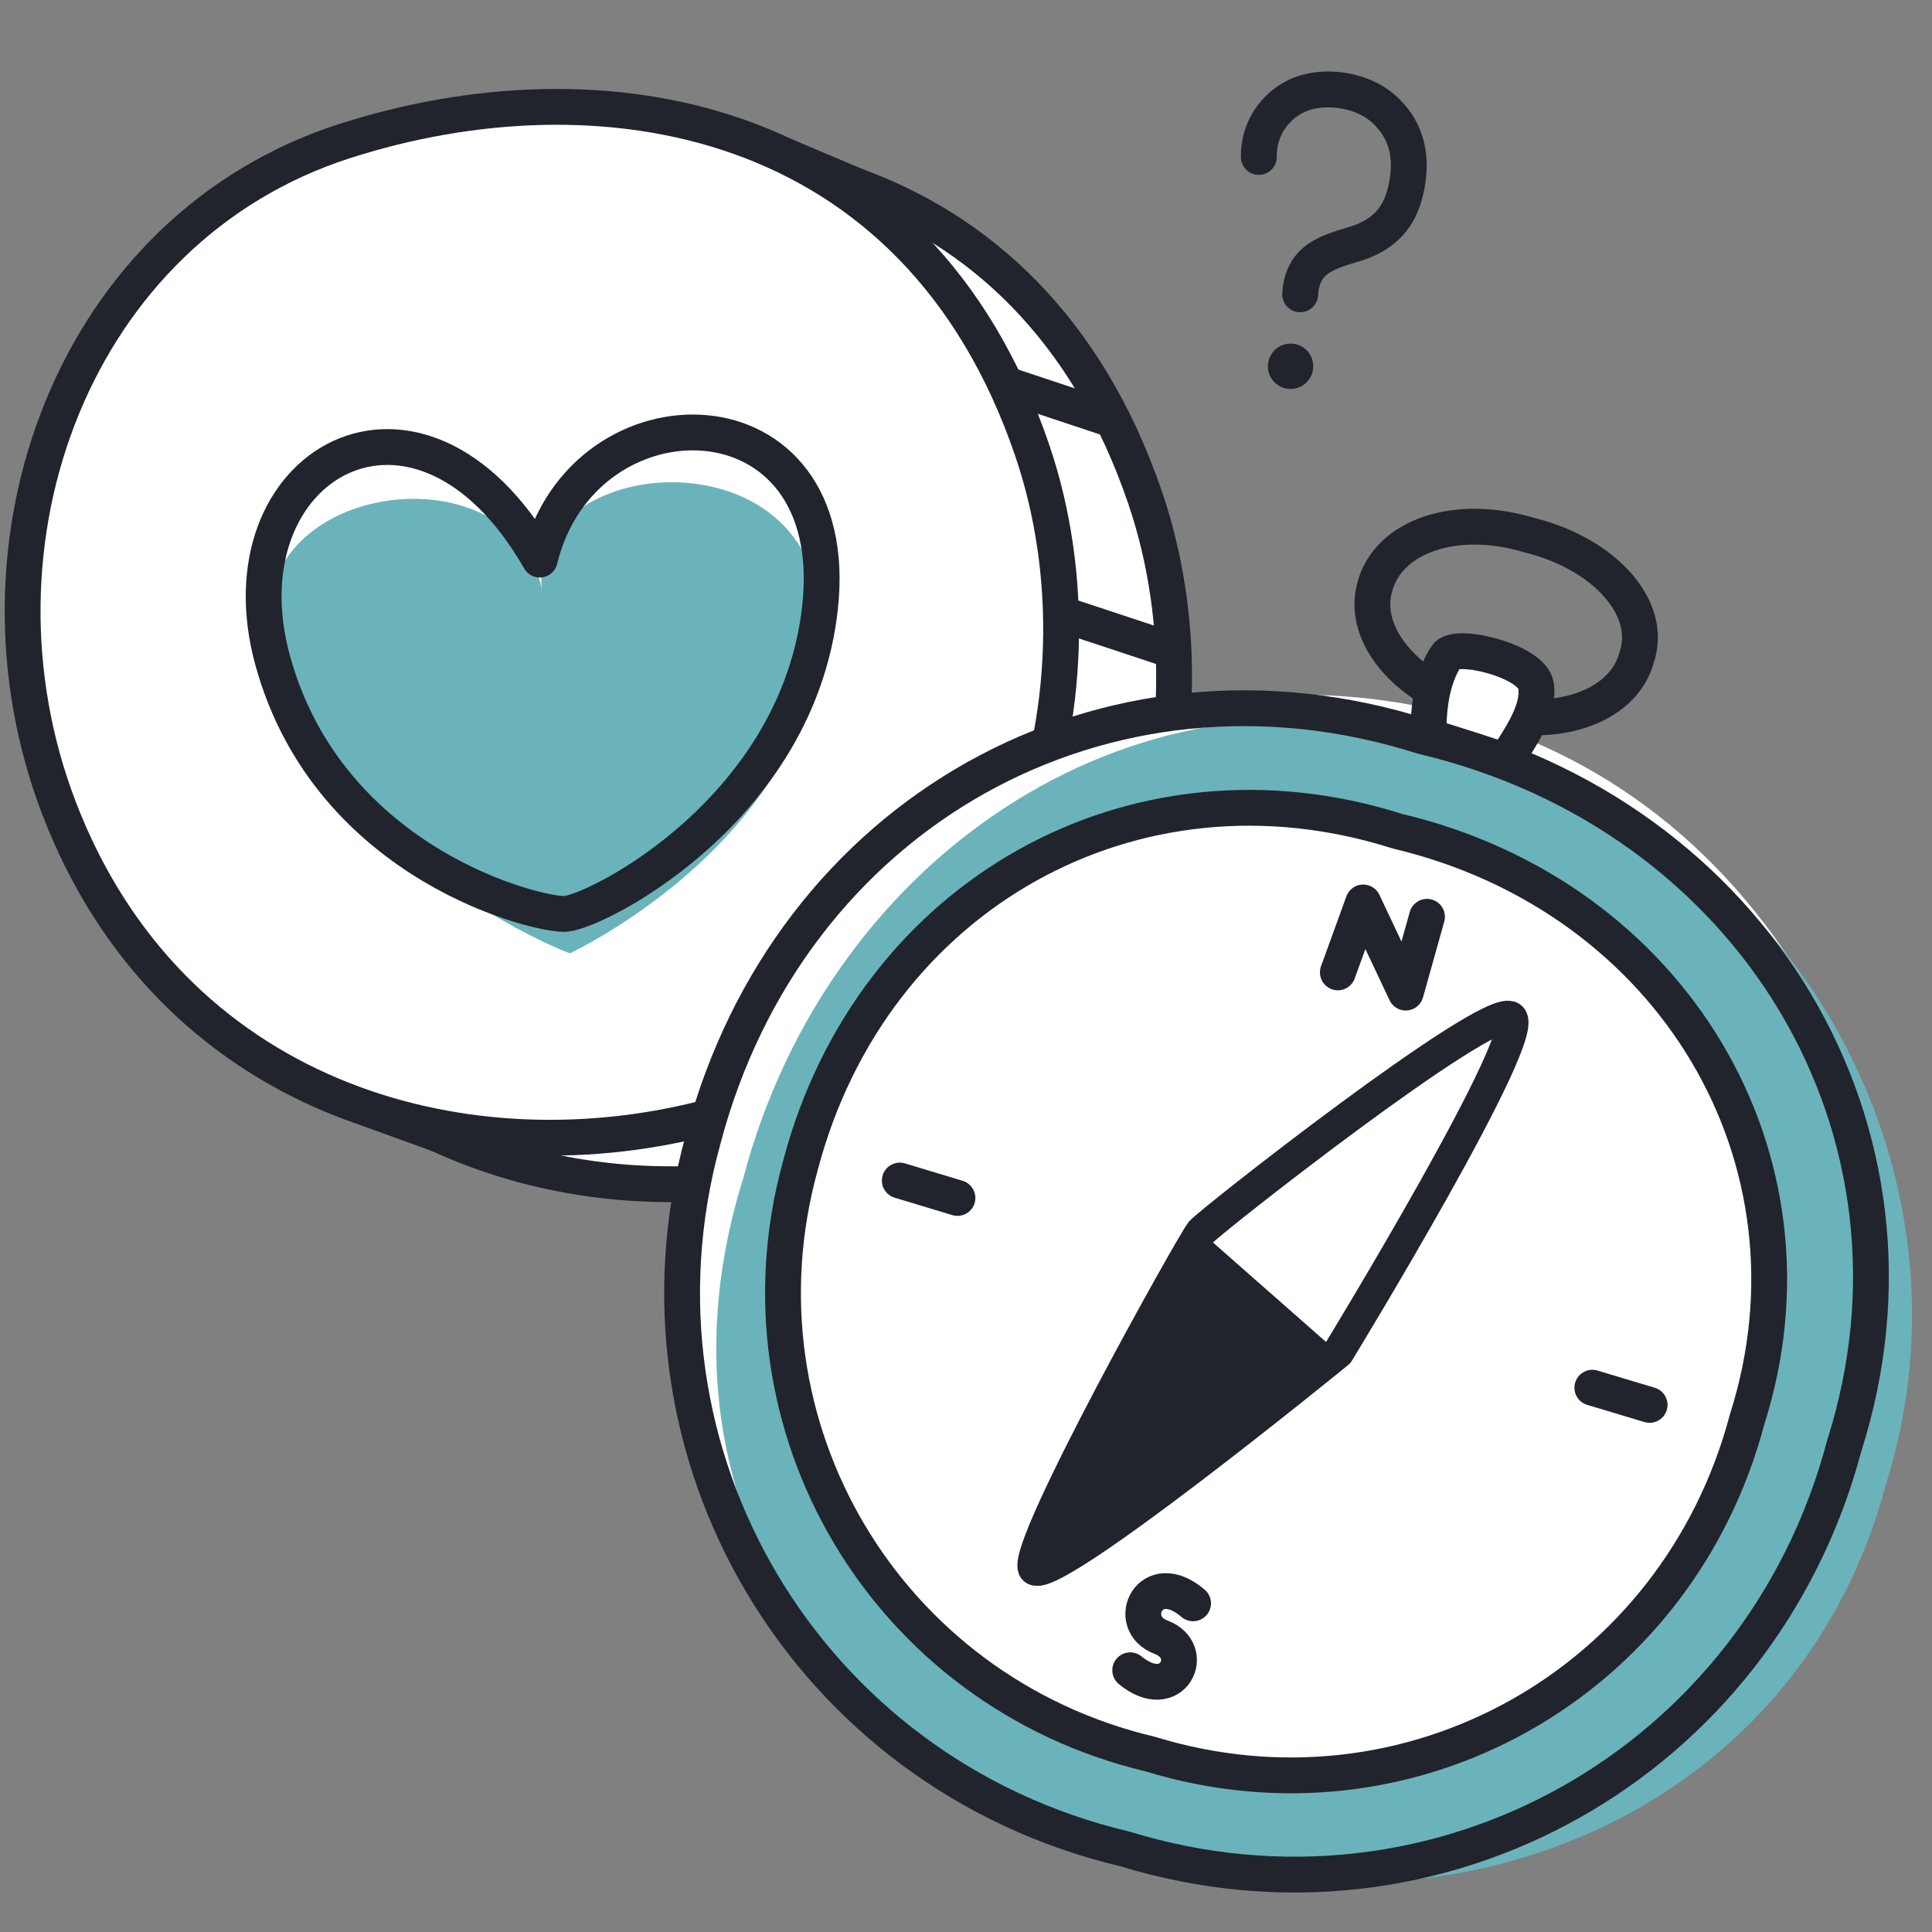 <svg xmlns="http://www.w3.org/2000/svg" width="96" height="96" fill="none" viewBox="0 0 96 96">
  <rect x="0" y="0" width="96" height="96" fill="#808080" stroke="none"/>
  <g clip-path="url(#a)">
    <path fill="#fff" stroke="#21242C" stroke-linecap="round" stroke-linejoin="round" stroke-width="1.78" d="M56.911 24.761c4.146 12.197-.556 29.195-16.362 33.186-12.143 3.066-26.403-1.595-31.907-15.917-5.072-13.198.645-28.336 14.105-32.66 12.546-4.03 28.38-1.63 34.164 15.391Z"/>
    <path stroke="#21242C" stroke-linecap="round" stroke-linejoin="round" stroke-width="1.78" d="m49.997 19.102 5.293 1.759m-2.522 9.646 5.532 1.831m-8.27 10.998 5.856 1.92M39.863 53.8l6.166 1.991m-27.642-.659 7.545 2.735m12.904-50.2 5.675 2.403"/>
    <path fill="#fff" stroke="#21242C" stroke-linecap="round" stroke-linejoin="round" stroke-width="1.78" d="M13.55 32.82c-2.681-9.756 7.26-15.5 13.27-5.013 2.133-8.813 15.182-8.768 13.923 2.42-1.12 9.942-10.913 14.987-12.609 15.18-1.198.136-11.768-2.34-14.584-12.588Z"/>
    <path fill="#fff" stroke="#21242C" stroke-linecap="round" stroke-linejoin="round" stroke-width="1.78" d="M51.297 22.398c4.146 12.196-.556 29.194-16.362 33.185-12.143 3.066-26.49-1.084-31.994-15.406-5.072-13.198.732-28.847 14.192-33.17 12.546-4.03 28.38-1.63 34.164 15.39Z"/>
    <path fill="#6BB3BA" d="M13.906 33.555c-3.66-9.453 11.497-11.858 13.017-4.274-.755-7.065 14.997-8.034 13.766 2.905-1.12 9.942-12.375 15.186-12.375 15.186s-10.571-3.906-14.408-13.817Z"/>
    <path stroke="#21242C" stroke-linecap="round" stroke-linejoin="round" stroke-width="1.78" d="M13.55 32.82c-2.681-9.756 7.26-15.5 13.27-5.013 2.133-8.813 15.182-8.768 13.923 2.42-1.12 9.942-10.913 14.987-12.609 15.18-1.198.136-11.768-2.34-14.584-12.588Z"/>
    <path fill="#21242C" d="M63.968 19.315a1.126 1.126 0 1 0 .32-2.23 1.126 1.126 0 0 0-.32 2.23Z"/>
    <path stroke="#21242C" stroke-linecap="round" stroke-linejoin="round" stroke-width="1.78" d="M62.551 7.799a3.281 3.281 0 0 1 1.713-2.946c1.292-.718 3.309-.451 4.416.496 1.089.93 1.585 2.251 1.181 4.063-.345 1.546-1.225 2.32-2.623 2.736-1.399.417-2.528.778-2.633 2.477"/>
    <path fill="#fff" d="M35.575 71.89c11.518 34.267 69.816 14.375 56.768-17.71-14.946-36.756-68.379-16.832-56.768 17.71Z"/>
    <path stroke="#21242C" stroke-linecap="round" stroke-linejoin="round" stroke-width="1.78" d="M81.324 32.667c-.653 2.478-4.085 3.65-7.67 2.594-3.623-.895-6.028-3.638-5.346-6.081.663-2.549 4.037-3.69 7.67-2.593 3.776.931 6.178 3.648 5.346 6.08Z"/>
    <path fill="#fff" stroke="#21242C" stroke-linecap="round" stroke-linejoin="round" stroke-width="1.78" d="M71.88 32.59c-.46.685-.946 1.929-.89 3.994l3.809 1.224c.786-1.224 1.707-2.531 1.524-3.75-.183-1.22-3.982-2.154-4.443-1.468Z"/>
    <path fill="#6BB3BA" d="M93.701 73.783c-4.182 15.78-20.607 23.115-36.178 18.335-16.296-3.623-25.547-17.775-20.596-33.552 4.265-16.233 19.876-26.584 35.642-21.575C89.06 40.9 98.662 58.189 93.7 73.784Z"/>
    <path fill="#fff" stroke="#21242C" stroke-linecap="round" stroke-linejoin="round" stroke-width="1.78" d="M86.812 70.532c-3.469 13.09-16.748 20.59-29.665 16.625-13.125-3.116-20.942-16.304-17.379-29.23 3.538-13.466 16.587-20.78 29.666-16.625 13.68 3.242 21.493 16.294 17.378 29.23Z"/>
    <path stroke="#21242C" stroke-linecap="round" stroke-linejoin="round" stroke-width="1.78" d="M91.643 71.829c-4.182 15.78-20.19 24.82-35.762 20.04-15.821-3.757-25.245-19.654-20.95-35.236 4.265-16.233 19.996-25.05 35.762-20.041 16.492 3.908 25.91 19.642 20.95 35.237Z"/>
    <path stroke="#21242C" stroke-linecap="round" stroke-linejoin="round" stroke-width="1.78" d="m66.477 48.318 1.26-3.475 2.114 4.478 1.056-3.766m8.215 23.4 2.846.854m-22.685 9.859c-2.139-1.833-3.441.994-1.585 1.687 1.838.687.567 3.371-1.538 1.64M44.71 58.66l2.866.866"/>
    <path stroke="#21242C" stroke-linecap="round" stroke-linejoin="round" stroke-width="1.58" d="M59.68 61.216c-.43.511-8.791 15.463-8.319 16.707.473 1.244 15.133-10.711 15.133-10.711s9.848-16.133 8.55-16.677c-1.3-.543-14.935 10.169-15.365 10.68Z"/>
    <path fill="#21242C" d="M59.676 61.214c-.429.512-8.79 15.464-8.318 16.708.473 1.244 15.133-10.712 15.133-10.712l-6.815-5.996Z"/>
  </g>
  <defs>
    <clipPath id="a">
      <path fill="#fff" d="M0 0h96v96H0z"/>
    </clipPath>
  </defs>
</svg>
